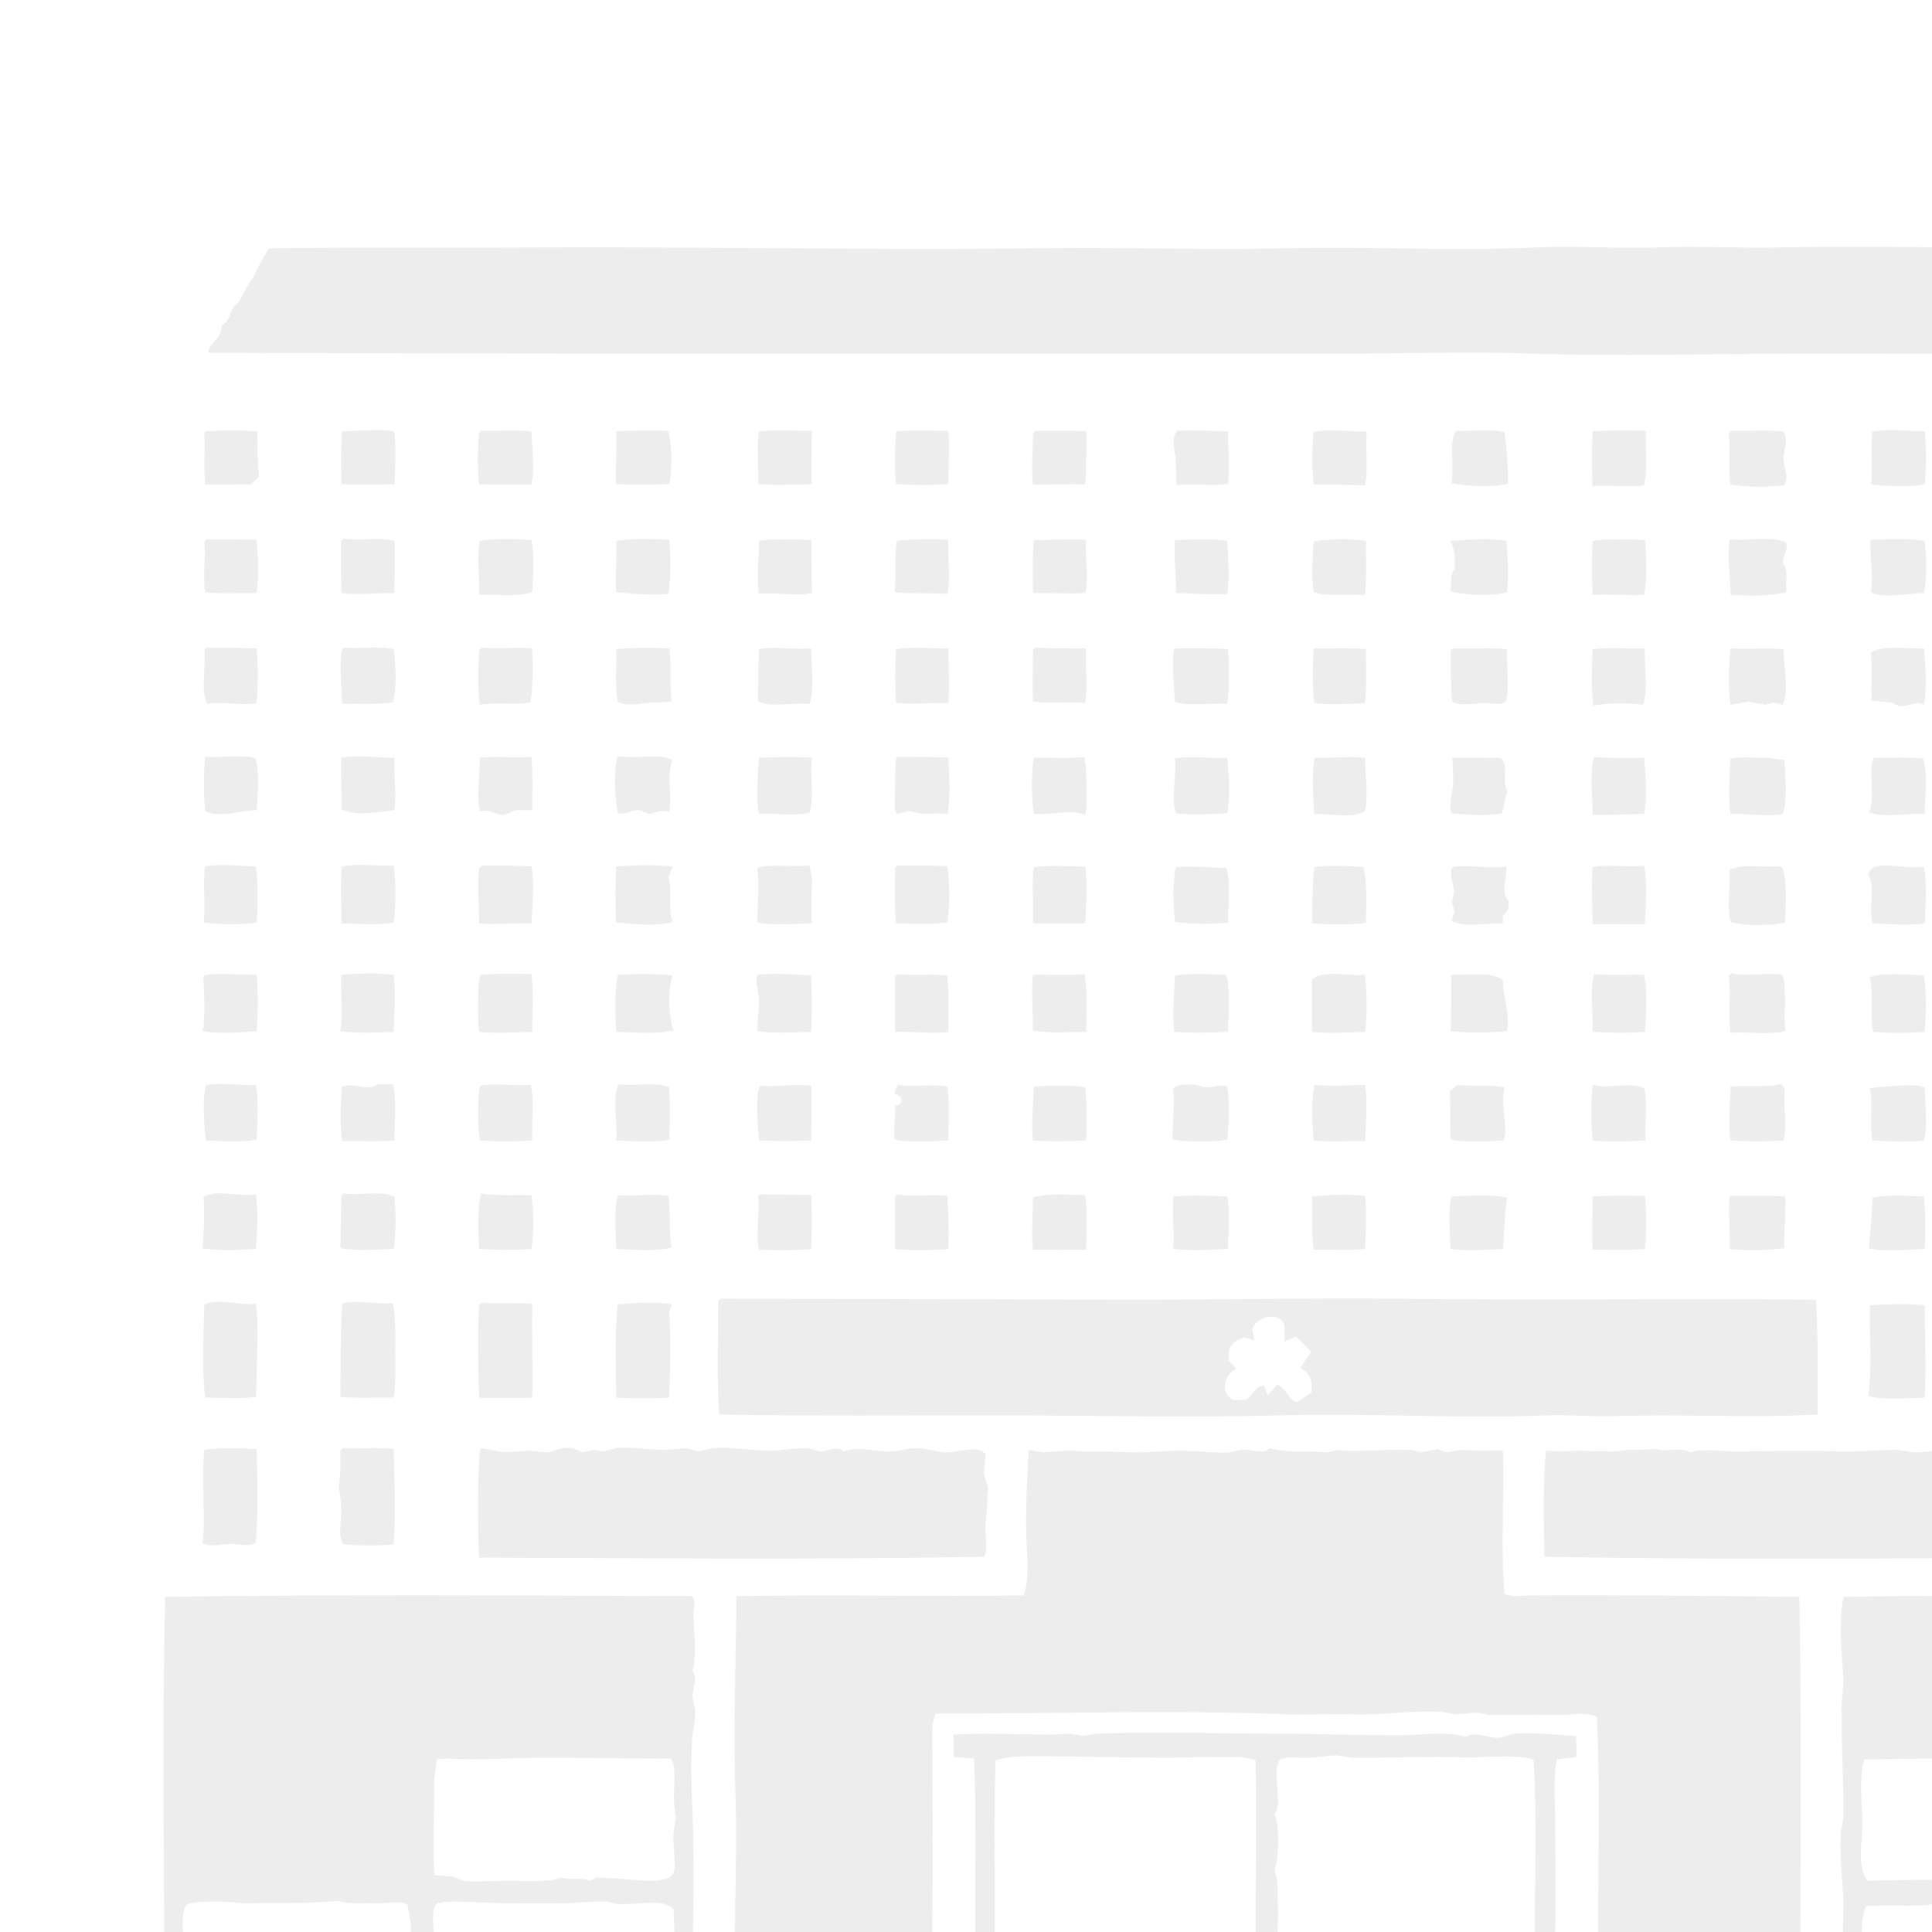 <?xml version="1.0" encoding="utf-8"?>
<!-- Generator: Adobe Illustrator 16.0.4, SVG Export Plug-In . SVG Version: 6.00 Build 0)  -->
<!DOCTYPE svg PUBLIC "-//W3C//DTD SVG 1.1//EN" "http://www.w3.org/Graphics/SVG/1.1/DTD/svg11.dtd">
<svg version="1.1" id="レイヤー_1" xmlns="http://www.w3.org/2000/svg" xmlns:xlink="http://www.w3.org/1999/xlink" x="0px"
	 y="0px" width="320px" height="320px" viewBox="0 0 320 320" enable-background="new 0 0 320 320" xml:space="preserve">
<g>
	<defs>
		<rect id="SVGID_1_" x="-102" y="-54" width="422" height="374"/>
	</defs>
	<clipPath id="SVGID_2_">
		<use xlink:href="#SVGID_1_"  overflow="visible"/>
	</clipPath>
	<g opacity="0.25" clip-path="url(#SVGID_2_)">
		<path fill-rule="evenodd" clip-rule="evenodd" fill="#B7B7B7" d="M387.151,58.28c-29.435,0.437-59.273,0.287-88.979,0.287
			c-14.991,0-29.579,0.513-44.421,0c-10.316-0.362-20.633,0-31.779,0h-33.143c-50.742,0-102.463,0.058-154.305-0.138
			c0-1.762,2.337-2.32,2.199-4.537c1.237-0.621,1.37-2.118,2.061-3.206l0.691-0.519l1.375-2.532l1.365-2.142
			c0.553-1.624,1.52-2.891,2.337-4.37c14.456-0.167,30.68-0.058,44.565-0.133c26.96-0.139,55.008,0.467,82.803,0.133
			c13.747-0.179,27.507,0.305,41.394,0c13.892-0.322,27.225,0.512,40.972-0.133c6.615-0.322,13.351,0.226,20.236,0
			c6.735-0.259,13.609,0.133,20.207,0c13.886-0.299,27.921,0.109,41.398,0c11.698-0.126,24.202,0.149,35.762,0.133
			c1.924-0.023,4.398-0.479,5.217-0.133l1.514,1.992c1.515,2.257,2.211,4.254,3.857,6.522c0.968,1.301,1.785,2.815,2.619,4.249
			C386.047,55.154,386.882,56.69,387.151,58.28 M349.743,44.583v-0.921C347.958,42.373,347.958,45.827,349.743,44.583"/>
		<path fill-rule="evenodd" clip-rule="evenodd" fill="#B7B7B7" d="M349.743,43.663v0.921
			C347.958,45.827,347.958,42.373,349.743,43.663"/>
		<path fill-rule="evenodd" clip-rule="evenodd" fill="#B7B7B7" d="M65.336,71.468c0.265,2.337,0.132,6.425,0,8.774
			c-2.337-0.053-6.609,0.189-8.814-0.104c0-2.666-0.138-5.884,0.15-8.671C59.556,71.376,62.999,70.967,65.336,71.468"/>
		<path fill-rule="evenodd" clip-rule="evenodd" fill="#B7B7B7" d="M110.712,71.353c0.554,2.505,0.691,5.931,0.139,8.786
			c-2.603,0.201-6.195,0.201-8.797,0c-0.138-2.666,0.138-5.51,0-8.671C104.253,71.255,108.375,71.331,110.712,71.353"/>
		<path fill-rule="evenodd" clip-rule="evenodd" fill="#B7B7B7" d="M134.5,71.353c-0.138,2.452,0,6.253-0.138,8.89
			c-2.746-0.053-6.46,0.241-8.785-0.104c0.127-2.713-0.288-5.884,0.127-8.671C128.18,71.088,131.897,71.44,134.5,71.353"/>
		<path fill-rule="evenodd" clip-rule="evenodd" fill="#B7B7B7" d="M157.068,71.353c0.265,2.545,0,6.017,0,8.786
			c-2.487,0.311-6.057,0.229-8.665,0c-0.282-2.137-0.155-6.114,0-8.671C151.012,71.18,154.73,71.394,157.068,71.353"/>
		<path fill-rule="evenodd" clip-rule="evenodd" fill="#B7B7B7" d="M203.411,71.468c0,2.504,0.271,5.901,0,8.671
			c-2.349,0.438-5.503-0.139-8.52,0.241l-0.15-3.327c0.15-1.912-0.955-4.019,0.15-5.7C197.354,71.221,201.062,71.4,203.411,71.468"
			/>
		<path fill-rule="evenodd" clip-rule="evenodd" fill="#B7B7B7" d="M272.582,71.353c0,2.522,0.288,6.54-0.271,9.027
			c-2.613,0.369-6.051-0.109-8.532,0.149c-0.132-2.303-0.132-6.695,0-9.062C266.411,71.239,270.112,71.285,272.582,71.353"/>
		<path fill-rule="evenodd" clip-rule="evenodd" fill="#B7B7B7" d="M318.794,71.468c0.287,2.625,0.287,6.161,0,8.774
			c-2.752,0.454-6.46,0.287-8.936,0c0.415-1.883-0.139-6.08,0.276-8.774C312.61,71.007,316.042,71.376,318.794,71.468"/>
		<path fill-rule="evenodd" clip-rule="evenodd" fill="#B7B7B7" d="M341.499,71.468c0.276,2.24,0.139,6.138,0,8.774
			c-2.625-0.104-6.747,0.287-8.664-0.104c0-2.373-0.426-5.977,0-8.671C335.305,71.146,338.747,71.273,341.499,71.468"/>
		<path fill-rule="evenodd" clip-rule="evenodd" fill="#B7B7B7" d="M387.561,71.589c-0.409,2.666,0.139,5.999-0.138,8.55
			c-2.481,0.339-6.73,0.051-9.073,0.104c-0.288-2.959-0.138-5.987,0-8.653C381.101,71.239,385.097,70.957,387.561,71.589"/>
		<path fill-rule="evenodd" clip-rule="evenodd" fill="#B7B7B7" d="M42.636,71.468c0,2.504,0,4.991,0.271,7.462l-1.37,1.312
			c-2.475-0.029-5.515,0.068-7.564,0c-0.276-2.706,0-5.562-0.132-8.532l0.132-0.242C36.573,71.239,40.166,71.239,42.636,71.468"/>
		<path fill-rule="evenodd" clip-rule="evenodd" fill="#B7B7B7" d="M88.019,71.468c0.133,2.798,0.552,6.586,0,8.774
			c-2.476,0.098-6.327-0.029-8.665,0c-0.271-2.499-0.271-5.977,0-8.532l0.283-0.357C82.376,71.434,85.416,71.169,88.019,71.468"/>
		<path fill-rule="evenodd" clip-rule="evenodd" fill="#B7B7B7" d="M179.9,71.468c0.265,1.929-0.15,4.537,0,6.518l-0.15,2.257
			c-2.337-0.104-5.491,0.058-8.664,0c-0.271-2.528,0-6.16,0-8.532l0.421-0.357C174.522,71.44,177.148,71.233,179.9,71.468"/>
		<path fill-rule="evenodd" clip-rule="evenodd" fill="#B7B7B7" d="M226.388,71.468c-0.287,2.24,0.265,6.506-0.287,8.912
			c-2.465-0.069-6.051-0.109-8.526-0.138c-0.271-2.585-0.271-6.051,0-8.653C220.05,70.917,224.045,71.607,226.388,71.468"/>
		<path fill-rule="evenodd" clip-rule="evenodd" fill="#B7B7B7" d="M241.229,71.353c2.614,0.139,5.785-0.346,7.967,0.236
			c0.288,2.378,0.697,5.976,0.554,8.55c-2.891,0.604-6.586,0.466-9.35-0.139C240.953,77.272,239.849,72.885,241.229,71.353"/>
		<path fill-rule="evenodd" clip-rule="evenodd" fill="#B7B7B7" d="M295.276,71.468c1.1,1.324,0.132,2.845,0.132,4.388
			c0,1.45,0.968,3.08,0.139,4.524c-2.464,0.288-6.321,0.363-8.923-0.138c-0.427-2.477,0-5.872-0.288-8.532l0.42-0.357
			C289.514,71.44,292.663,71.169,295.276,71.468"/>
		<path fill-rule="evenodd" clip-rule="evenodd" fill="#B7B7B7" d="M364.176,71.468c0.288,2.234,0.288,6.586,0,8.774
			c-2.331,0.058-5.763-0.006-8.652,0c-0.138-2.603-0.138-6.24-0.138-8.653C357.854,71.038,361.982,71.376,364.176,71.468"/>
		<path fill-rule="evenodd" clip-rule="evenodd" fill="#B7B7B7" d="M65.336,89.575c0.132,2.999,0,5.705,0,8.641
			c-2.891-0.022-6.194,0.393-8.814,0c0-2.597-0.138-6.194,0-8.641l0.415-0.392C59.556,89.695,62.849,88.877,65.336,89.575"/>
		<path fill-rule="evenodd" clip-rule="evenodd" fill="#B7B7B7" d="M387.423,89.431c0.138,2.51-0.408,6.026-0.133,8.651
			l-2.349,0.306c-1.917,0.34-4.807,0.403-6.454-0.553c-0.426-2.452-0.426-5.918-0.138-8.521
			C381.239,89.27,384.418,89.315,387.423,89.431"/>
		<path fill-rule="evenodd" clip-rule="evenodd" fill="#B7B7B7" d="M42.503,89.431c0.266,3.016,0.415,5.71,0,8.784
			c-2.337,0.04-6.459,0.133-8.531-0.133c-0.414-2.82,0.132-5.59-0.132-8.37l0.396-0.397C37.138,89.448,39.878,89.211,42.503,89.431"
			/>
		<path fill-rule="evenodd" clip-rule="evenodd" fill="#B7B7B7" d="M88.019,89.431c0.552,2.458,0.276,6.436,0.133,8.651
			c-2.47,0.859-6.328,0.306-8.798,0.433c0.133-2.7-0.414-6.339,0.133-8.94C81.823,89.183,85.267,89.27,88.019,89.431"/>
		<path fill-rule="evenodd" clip-rule="evenodd" fill="#B7B7B7" d="M110.851,89.431c0.265,3.011,0.265,6.171-0.139,8.957
			c-2.89,0.22-6.057-0.04-8.658-0.306c-0.149-2.699,0.138-5.865,0-8.508C104.524,89.183,107.966,89.229,110.851,89.431"/>
		<path fill-rule="evenodd" clip-rule="evenodd" fill="#B7B7B7" d="M134.362,89.431c0.138,2.809,0,5.652,0.138,8.784
			c-2.884,0.616-6.32-0.201-8.796,0.173c-0.415-2.458,0-6.045,0-8.813C127.776,89.183,131.616,89.373,134.362,89.431"/>
		<path fill-rule="evenodd" clip-rule="evenodd" fill="#B7B7B7" d="M157.068,89.431c-0.133,2.613,0.414,6.24-0.133,8.957
			c-2.62-0.253-5.797,0.034-8.688-0.306c0.155-2.55-0.127-5.641,0.288-8.508C150.873,89.315,154.73,89.229,157.068,89.431"/>
		<path fill-rule="evenodd" clip-rule="evenodd" fill="#B7B7B7" d="M179.9,89.431c-0.288,2.51,0.541,6.258-0.15,8.784
			c-2.188,0.179-6.045-0.022-8.664,0c0-2.878-0.132-6.28,0.149-8.784C174.126,89.465,177.562,89.211,179.9,89.431"/>
		<path fill-rule="evenodd" clip-rule="evenodd" fill="#B7B7B7" d="M203.274,89.575c0.125,2.538,0.408,6.355,0,8.813
			c-2.764,0.139-5.781-0.104-8.533-0.173c0.15-2.665-0.402-6.274-0.138-8.784C197.224,89.407,200.798,89.183,203.274,89.575"/>
		<path fill-rule="evenodd" clip-rule="evenodd" fill="#B7B7B7" d="M226.249,89.575c0,2.745,0.139,6.396-0.148,8.94
			c-2.338-0.127-6.46,0.356-8.526-0.433c-0.403-2.653-0.139-6.01,0-8.37C219.905,89.211,223.636,89.183,226.249,89.575"/>
		<path fill-rule="evenodd" clip-rule="evenodd" fill="#B7B7B7" d="M249.484,89.575c0.266,2.026,0.409,6.338,0.139,8.508
			c-2.481,0.697-6.747,0.536-9.35-0.126c0.127-1.676-0.138-2.815,0.68-3.713v-2.671l-0.68-1.998
			C243.164,89.431,246.463,89.044,249.484,89.575"/>
		<path fill-rule="evenodd" clip-rule="evenodd" fill="#B7B7B7" d="M272.449,89.431c0.277,2.526,0.421,6.425-0.138,9.084
			c-2.332,0.144-6.051-0.121-8.532,0c-0.132-2.77-0.132-6.379,0-8.94C266.543,89.183,269.847,89.373,272.449,89.431"/>
		<path fill-rule="evenodd" clip-rule="evenodd" fill="#B7B7B7" d="M295.835,89.833c0.396,1.255-0.559,2.211-0.559,3.339
			l0.559,1.215c0.133,1.111,0,2.412,0,3.695c-2.752,0.662-6.057,0.662-9.211,0.433c0-2.844-0.554-5.855-0.156-9.084l0.288-0.116
			C289.357,89.684,293.491,88.699,295.835,89.833"/>
		<path fill-rule="evenodd" clip-rule="evenodd" fill="#B7B7B7" d="M318.794,89.575c0.287,2.602,0.426,6.246-0.133,8.641
			c-2.752,0.104-6.868,0.944-8.803-0.133c0.541-2.515-0.275-6.695,0-8.651C312.898,89.27,316.18,89.183,318.794,89.575"/>
		<path fill-rule="evenodd" clip-rule="evenodd" fill="#B7B7B7" d="M341.638,89.315c0,2.861,0,6.108-0.139,8.9
			c-2.625,0.68-5.642,0.059-8.532,0.438c-0.679-2.954,0.139-5.994-0.132-8.941l0.409-0.397
			C335.857,89.356,338.874,89.35,341.638,89.315"/>
		<path fill-rule="evenodd" clip-rule="evenodd" fill="#B7B7B7" d="M364.176,89.431c0.288,2.97,0.288,6.102,0,8.957
			c-2.751,0.708-5.901-0.806-8.515,0.266c-0.408-2.62-0.275-6.46,0-9.079C358.274,88.987,361.982,89.431,364.176,89.431"/>
		<path fill-rule="evenodd" clip-rule="evenodd" fill="#B7B7B7" d="M42.503,107.404c0.266,2.712,0.266,6.345,0,9.05
			c-2.337,0.483-5.365-0.334-8.111,0.139c-1.238-1.906-0.288-5.653-0.552-8.895l0.264-0.403
			C37,107.243,40.166,107.346,42.503,107.404"/>
		<path fill-rule="evenodd" clip-rule="evenodd" fill="#B7B7B7" d="M65.187,107.531c0.414,2.637,0.552,6.298-0.133,8.819
			c-2.758,0.363-6.062,0.127-8.399,0.242c0-2.499-0.679-7.248,0.155-9.298C59.693,107.513,62.578,106.955,65.187,107.531"/>
		<path fill-rule="evenodd" clip-rule="evenodd" fill="#B7B7B7" d="M88.151,107.404c0.144,2.851,0.144,6.132-0.266,8.946
			c-2.47,0.438-5.359-0.092-8.399,0.363c-0.403-2.62-0.265-5.953-0.133-9.016l0.421-0.403
			C82.658,107.485,85.682,107.191,88.151,107.404"/>
		<path fill-rule="evenodd" clip-rule="evenodd" fill="#B7B7B7" d="M110.851,107.404c0.415,2.851,0,6.126,0.415,8.803l-2.487,0.144
			c-2.199-0.092-4.675,0.893-6.46-0.144c-0.546-2.677-0.127-6.073-0.265-8.676C104.524,107.259,108.099,107.265,110.851,107.404"/>
		<path fill-rule="evenodd" clip-rule="evenodd" fill="#B7B7B7" d="M134.362,107.404c0,2.993,0.553,6.822-0.265,9.188
			c-2.752-0.306-6.195,0.65-8.521-0.386c0-2.257,0-5.982,0.127-8.676C127.776,107.03,131.346,107.624,134.362,107.404"/>
		<path fill-rule="evenodd" clip-rule="evenodd" fill="#B7B7B7" d="M157.068,107.404c0,2.729,0.265,5.999,0,9.05
			c-2.487-0.074-5.642,0.214-8.665,0c-0.155-2.648-0.155-6.229,0-8.923C151.139,107.076,154.868,107.45,157.068,107.404"/>
		<path fill-rule="evenodd" clip-rule="evenodd" fill="#B7B7B7" d="M179.9,107.404c-0.15,2.567,0.265,6.494-0.15,9.05
			c-2.89-0.287-5.624,0.149-8.664-0.247c-0.132-2.804,0-5.446,0-8.509l0.421-0.403C174.259,107.404,177.562,107.404,179.9,107.404"
			/>
		<path fill-rule="evenodd" clip-rule="evenodd" fill="#B7B7B7" d="M203.411,107.531c0.139,2.959,0.271,6.586-0.137,9.062
			c-2.608-0.242-6.599,0.466-8.671-0.386c-0.132-2.487-0.547-6.649-0.132-8.803C196.94,107.38,200.511,107.3,203.411,107.531"/>
		<path fill-rule="evenodd" clip-rule="evenodd" fill="#B7B7B7" d="M226.249,107.531c0,2.585,0.139,5.964-0.148,8.923
			c-2.752,0.139-5.781,0.334-8.383,0c-0.414-2.77-0.282-6.114-0.144-9.05C220.05,107.479,223.763,107.243,226.249,107.531"/>
		<path fill-rule="evenodd" clip-rule="evenodd" fill="#B7B7B7" d="M272.449,107.404c-0.138,2.993,0.554,6.568-0.276,9.31
			c-2.884-0.312-5.503-0.328-8.25,0.149c-0.408-2.78-0.275-6.264-0.144-9.332C266.543,107.122,269.56,107.542,272.449,107.404"/>
		<path fill-rule="evenodd" clip-rule="evenodd" fill="#B7B7B7" d="M318.661,107.404c0.271,2.896,0.559,6.466,0,9.31
			c-1.375-0.743-2.619,0.391-3.99,0.282l-1.508-0.646l-3.155-0.299c-0.149-2.223,0.127-5.873-0.149-7.969
			C311.654,106.829,315.909,107.485,318.661,107.404"/>
		<path fill-rule="evenodd" clip-rule="evenodd" fill="#B7B7B7" d="M341.212,107.531c0.834,2.573,0.287,6.407,0.287,9.062
			c-2.891,0.345-5.233-0.317-8.532,0.121c-0.414-2.775-0.414-6.489,0.139-9.31C335.569,107.479,338.874,107.092,341.212,107.531"/>
		<path fill-rule="evenodd" clip-rule="evenodd" fill="#B7B7B7" d="M364.176,107.531c0.138,2.729,0.288,6.735,0,9.062
			c-3.149,0.195-5.492-0.259-8.515,0c-0.563-2.459-0.138-5.993-0.275-8.895l0.408-0.403
			C358.684,107.624,361.573,107.116,364.176,107.531"/>
		<path fill-rule="evenodd" clip-rule="evenodd" fill="#B7B7B7" d="M387.29,107.531c-0.275,2.724,0.968,6.885-0.408,9.062
			c-2.752-0.426-5.781,0.288-8.395,0c-0.426-2.459-0.426-6.552,0-9.062C381.372,107.416,384.55,107.047,387.29,107.531"/>
		<path fill-rule="evenodd" clip-rule="evenodd" fill="#B7B7B7" d="M249.623,107.531c-0.139,2.556,0.409,5.763-0.139,8.521
			c-0.828,0.886-2.204,0.402-3.442,0.402c-1.928,0-4.122,0.593-5.503-0.247c-0.266-2.643-0.266-5.487-0.266-8.388l0.266-0.415
			C243.572,107.501,246.859,107.243,249.623,107.531"/>
		<path fill-rule="evenodd" clip-rule="evenodd" fill="#B7B7B7" d="M295.408,107.531c0,3.04,0.968,6.995-0.132,9.183l-1.652-0.363
			l-1.227,0.363l-2.884-0.507l-2.89,0.507c-0.427-2.937-0.288-6.27,0-9.183l0.264-0.127
			C289.928,107.559,292.53,107.294,295.408,107.531"/>
		<path fill-rule="evenodd" clip-rule="evenodd" fill="#B7B7B7" d="M42.365,125.636c0.553,2.527,0.403,5.711,0.138,8.549
			c-2.625,0-6.193,1.428-8.531,0.133c-0.265-2.654-0.265-6.707,0-8.94C36.447,125.573,40.431,124.865,42.365,125.636"/>
		<path fill-rule="evenodd" clip-rule="evenodd" fill="#B7B7B7" d="M65.336,125.516c-0.149,2.981,0.402,5.975,0,8.669
			c-3.173,0.352-6.062,1.014-8.814-0.138c0.15-2.372-0.138-6.126,0-8.531C59.142,125.008,62.296,125.487,65.336,125.516"/>
		<path fill-rule="evenodd" clip-rule="evenodd" fill="#B7B7B7" d="M88.019,125.377c0.276,2.729,0.133,6.039,0.133,8.808h-2.735
			l-1.94,0.783c-1.231,0.087-2.607-1.151-3.989-0.535c-0.547-2.246,0-6.453,0-8.917C81.691,125.216,85.267,125.562,88.019,125.377"
			/>
		<path fill-rule="evenodd" clip-rule="evenodd" fill="#B7B7B7" d="M111.403,125.901c-1.105,2.424,0,6.045-0.553,8.532l-1.503-0.115
			l-1.802,0.512l-1.635-0.645c-1.256-0.138-2.487,1.014-3.593,0.392c-0.546-2.678-0.679-7.139,0-9.332
			C105.358,125.774,109.348,124.686,111.403,125.901"/>
		<path fill-rule="evenodd" clip-rule="evenodd" fill="#B7B7B7" d="M341.35,125.636c0.546,2.499,0.288,6.367,0.138,9.067
			c-2.889,0.553-5.492-0.006-8.521,0.126c-0.414-2.492-0.276-6.528,0-9.193C335.437,125.342,338.599,125.228,341.35,125.636"/>
		<path fill-rule="evenodd" clip-rule="evenodd" fill="#B7B7B7" d="M364.056,125.377c0.541,2.613,0.258,6.644,0.12,9.452
			c-2.603,0.139-5.901,0.26-8.652-0.126c0.138-2.567-0.559-6.856,0.271-9.326C358.274,125.026,361.165,125.774,364.056,125.377"/>
		<path fill-rule="evenodd" clip-rule="evenodd" fill="#B7B7B7" d="M387.015,125.377c0.408,2.603,0.816,7.276-0.133,9.591
			c-3.04-0.058-6.051-0.012-8.532-0.535c0-2.557-0.546-6.298,0.271-8.797C381.101,125.112,384.55,125.636,387.015,125.377"/>
		<path fill-rule="evenodd" clip-rule="evenodd" fill="#B7B7B7" d="M134.5,125.516c-0.402,2.717,0.415,6.447-0.402,9.061
			c-2.614,0.726-5.918,0-8.394,0.253c-0.554-2.733-0.127-6.982,0-9.313C128.041,125.412,131.616,125.296,134.5,125.516"/>
		<path fill-rule="evenodd" clip-rule="evenodd" fill="#B7B7B7" d="M157.068,125.516c0.138,2.959,0.414,6.465-0.133,9.313
			c-1.525-0.253-3.172,0.093-4.542-0.126l-1.936-0.386l-1.783,0.512c-0.823-0.615-0.427-2.176-0.427-3.592
			c0-1.837,0-3.823,0.155-5.464l0.133-0.396C151.427,125.395,154.73,125.342,157.068,125.516"/>
		<path fill-rule="evenodd" clip-rule="evenodd" fill="#B7B7B7" d="M179.612,125.377l0.288,2.268c0,2.406,0.265,5.418-0.15,7.323
			c-2.89-1.036-4.807,0.058-8.515-0.139c-0.42-2.561-0.42-6.741,0-9.313C173.981,125.44,177.011,125.7,179.612,125.377"/>
		<path fill-rule="evenodd" clip-rule="evenodd" fill="#B7B7B7" d="M203.274,125.516c0.275,2.682,0.546,6.58,0,9.188
			c-2.608,0.138-6.334,0.334-8.533,0c-0.822-2.384,0.15-6.299-0.138-9.067C197.224,125.112,200.245,125.7,203.274,125.516"/>
		<path fill-rule="evenodd" clip-rule="evenodd" fill="#B7B7B7" d="M226.101,125.516c0,2.394,0.552,6.298,0,8.802
			c-1.923,1.324-6.195,0.42-8.383,0.512c-0.282-2.516-0.414-6.77,0-9.313C220.607,125.562,223.763,125.245,226.101,125.516"/>
		<path fill-rule="evenodd" clip-rule="evenodd" fill="#B7B7B7" d="M248.8,134.704c-2.476,0.524-6.194,0.207-8.399,0
			c-0.552-1.676,0.421-3.915,0.282-5.987l-0.144-3.2c2.198-0.053,5.924,0.046,7.979,0c1.515,1.15,0.149,3.741,1.105,5.475
			L248.8,134.704z"/>
		<path fill-rule="evenodd" clip-rule="evenodd" fill="#B7B7B7" d="M272.312,125.516c0.271,2.866,0.559,6.58,0,9.313
			c-2.465,0.012-5.9,0.208-8.532,0.133c0-3.218-0.541-7.23,0.288-9.585C266.808,125.636,270.112,125.562,272.312,125.516"/>
		<path fill-rule="evenodd" clip-rule="evenodd" fill="#B7B7B7" d="M295.547,125.901c0.149,2.861,0.558,6.552-0.271,8.929
			c-2.879,0.483-6.327-0.149-8.652,0c-0.427-2.826-0.139-6.113,0-9.193c1.783-0.362,4.248-0.063,6.32-0.12L295.547,125.901z"/>
		<path fill-rule="evenodd" clip-rule="evenodd" fill="#B7B7B7" d="M318.518,125.636c0.84,2.313,0.276,6.488,0.276,9.193
			c-2.752-0.207-6.46,0.656-9.211-0.253c1.104-2.48-0.271-7.368,0.816-9.061C312.898,125.562,315.776,125.354,318.518,125.636"/>
		<path fill-rule="evenodd" clip-rule="evenodd" fill="#B7B7B7" d="M42.365,143.511c0.403,2.684,0.403,6.437,0.138,9.292
			c-2.625,0.392-6.056,0.346-8.796,0c0.396-2.579-0.149-6.655,0.265-9.292C36.177,143.016,39.878,143.449,42.365,143.511"/>
		<path fill-rule="evenodd" clip-rule="evenodd" fill="#B7B7B7" d="M65.187,143.338c0.414,2.707,0.414,6.817,0,9.465
			c-2.752,0.501-6.045,0.196-8.665,0.139c0.133-2.994-0.271-6.039,0.133-9.431C59.273,142.988,62.031,143.477,65.187,143.338"/>
		<path fill-rule="evenodd" clip-rule="evenodd" fill="#B7B7B7" d="M111.403,143.511l-0.691,1.86
			c0.691,2.193-0.127,5.141,0.691,7.311c-2.338,0.795-6.748,0.387-9.35,0.121c-0.138-3.04-0.138-6.246,0-9.292
			C105.209,143.276,108.514,143.207,111.403,143.511"/>
		<path fill-rule="evenodd" clip-rule="evenodd" fill="#B7B7B7" d="M134.086,143.338l0.414,2.142c0,2.396-0.265,5.354,0,7.462
			c-3.305,0.058-6.044,0.392-9.078-0.139c0-2.993,0.421-5.9,0-9.038C127.765,143.016,131.616,143.662,134.086,143.338"/>
		<path fill-rule="evenodd" clip-rule="evenodd" fill="#B7B7B7" d="M88.019,143.511c0.552,2.689,0.133,6.633,0,9.431
			c-3.305-0.047-6.195,0.253-8.665,0c0-2.764-0.271-6.281,0-9.177l0.421-0.427C82.658,143.338,85.682,143.356,88.019,143.511"/>
		<path fill-rule="evenodd" clip-rule="evenodd" fill="#B7B7B7" d="M156.918,143.511c0.415,2.856,0.415,6.419,0,9.292
			c-2.89,0.346-5.63,0.236-8.515,0.139c-0.282-2.764-0.155-6.621-0.155-9.177l0.427-0.427
			C151.559,143.409,154.442,143.258,156.918,143.511"/>
		<path fill-rule="evenodd" clip-rule="evenodd" fill="#B7B7B7" d="M179.75,143.511c0.415,2.879,0.15,6.437,0,9.431
			c-2.188,0.098-6.045,0.012-8.664,0c0.149-3.052-0.271-6.701,0.149-9.315C173.981,143.248,177.148,143.545,179.75,143.511"/>
		<path fill-rule="evenodd" clip-rule="evenodd" fill="#B7B7B7" d="M203.136,143.765c0.685,2.28,0.275,5.97,0.275,9.038
			c-2.476,0.283-6.32,0.317-8.808-0.121c-0.265-2.814-0.415-6.314,0.138-9.056C197.354,143.425,200.521,143.684,203.136,143.765"/>
		<path fill-rule="evenodd" clip-rule="evenodd" fill="#B7B7B7" d="M225.829,143.626c0.68,2.551,0.42,6.321,0.42,9.177
			c-2.071,0.455-6.199,0.334-8.945,0.139c0.132-2.901,0-6.522,0.414-9.315C219.905,143.258,223.21,143.425,225.829,143.626"/>
		<path fill-rule="evenodd" clip-rule="evenodd" fill="#B7B7B7" d="M249.484,143.511c0.266,1.652-1.104,4.422,0.409,5.717
			c0,1.262-0.144,1.808-0.961,2.378v1.336c-2.625-0.047-6.465,0.68-8.532-0.409l0.553-1.589l-0.553-1.571l0.421-1.358
			c0.132-1.509-0.973-3.052-0.282-4.388C243.164,143.137,246.733,143.96,249.484,143.511"/>
		<path fill-rule="evenodd" clip-rule="evenodd" fill="#B7B7B7" d="M272.312,143.338c0.559,2.707,0.271,6.84,0.138,9.73
			c-2.89-0.029-6.326,0.068-8.67,0c0-2.799-0.265-6.316,0-9.442C266.67,143.016,269.847,143.817,272.312,143.338"/>
		<path fill-rule="evenodd" clip-rule="evenodd" fill="#B7B7B7" d="M318.661,143.511c0.559,2.631,0.271,6.593,0.133,9.431
			c-2.614,0.414-6.184,0.074-8.659,0c-0.685-2.718,0.553-6.039-0.685-8.106C310.135,142.049,315.501,144.197,318.661,143.511"/>
		<path fill-rule="evenodd" clip-rule="evenodd" fill="#B7B7B7" d="M341.499,143.511c0.139,3.149,0.276,6.552,0.139,9.431
			c-2.626,0.207-6.747,0.247-8.803,0c-0.282-3.132-0.282-6.46,0.132-9.315C335.305,143.183,338.747,143.338,341.499,143.511"/>
		<path fill-rule="evenodd" clip-rule="evenodd" fill="#B7B7B7" d="M364.056,143.511c0.541,2.58,0.258,6.633,0.12,9.431
			c-2.331,0.247-6.188,0.207-8.652,0c-0.271-3.108-0.138-6.437,0-9.177l0.271-0.427
			C358.822,143.471,361.573,143.338,364.056,143.511"/>
		<path fill-rule="evenodd" clip-rule="evenodd" fill="#B7B7B7" d="M387.151,143.511c0.548,2.879,0,6.218,0.139,9.431
			c-2.74,0.396-6.189,0.058-8.94,0.127c-0.138-2.799-0.288-6.466,0.138-9.442C381.101,143.183,384.4,143.511,387.151,143.511"/>
		<path fill-rule="evenodd" clip-rule="evenodd" fill="#B7B7B7" d="M65.187,161.457c0.414,2.792,0.133,6.246,0,9.458
			c-2.752,0.104-6.195,0.282-8.803-0.132c0.426-2.907,0-6.609,0.138-9.326C59.405,161.208,62.435,161.106,65.187,161.457"/>
		<path fill-rule="evenodd" clip-rule="evenodd" fill="#B7B7B7" d="M88.019,161.33c0.414,2.907,0.133,6.821,0.133,9.585
			c-2.608,0.07-5.907,0.282-8.798,0c-0.271-2.659-0.271-6.753,0.133-9.458C82.244,161.208,85.682,161.307,88.019,161.33"/>
		<path fill-rule="evenodd" clip-rule="evenodd" fill="#B7B7B7" d="M295.276,161.457c0.691,2.804,0.132,6.038,0.42,9.326
			c-2.48,0.656-5.918,0.08-9.072,0.271c-0.427-3.287,0.132-6.195-0.288-9.459l0.42-0.386
			C289.226,161.831,292.53,160.99,295.276,161.457"/>
		<path fill-rule="evenodd" clip-rule="evenodd" fill="#B7B7B7" d="M42.503,161.457c0.266,2.804,0.266,6.534,0,9.326
			c-3.027,0.259-6.326,0.46-8.945,0c0.546-2.632,0.149-6.741,0.149-9.188C35.756,161.036,40.166,161.48,42.503,161.457"/>
		<path fill-rule="evenodd" clip-rule="evenodd" fill="#B7B7B7" d="M111.403,161.594c-0.818,2.579-0.691,6.488,0.132,9.073
			c-2.89,0.662-6.592,0.306-9.481,0.247c-0.138-2.854-0.281-6.781,0.265-9.458C105.209,161.278,108.928,161.22,111.403,161.594"/>
		<path fill-rule="evenodd" clip-rule="evenodd" fill="#B7B7B7" d="M134.362,161.594c0.138,2.81,0.138,6.517,0,9.32
			c-2.879,0.07-6.586,0.3-8.94-0.132c0-1.394,0.282-3.258,0.282-5.049c0-1.652-0.68-3.155-0.282-4.277
			C128.18,161.106,132.024,161.428,134.362,161.594"/>
		<path fill-rule="evenodd" clip-rule="evenodd" fill="#B7B7B7" d="M156.918,161.594c0.288,2.539,0.15,6.932,0.15,9.32
			c-2.753,0.357-6.195-0.114-8.82,0v-9.17l0.427-0.409C151.139,161.658,154.442,161.26,156.918,161.594"/>
		<path fill-rule="evenodd" clip-rule="evenodd" fill="#B7B7B7" d="M179.612,161.33c0.553,2.597,0.288,6.391,0.288,9.585
			c-2.626,0-6.062,0.3-8.814-0.247c0-2.965-0.271-6.298,0-9.211C173.981,161.387,177.011,161.635,179.612,161.33"/>
		<path fill-rule="evenodd" clip-rule="evenodd" fill="#B7B7B7" d="M203.136,161.457c0.685,2.487,0.275,6.902,0.275,9.458
			c-2.476,0.104-6.057,0.22-8.939,0c-0.283-2.556,0-6.781,0.132-9.32C197.091,161.106,200.384,161.393,203.136,161.457"/>
		<path fill-rule="evenodd" clip-rule="evenodd" fill="#B7B7B7" d="M226.101,161.457c0.287,3.068,0.408,6.654,0,9.458
			c-2.338,0.059-5.907,0.322-8.797,0v-8.658C219.221,160.546,223.349,161.721,226.101,161.457"/>
		<path fill-rule="evenodd" clip-rule="evenodd" fill="#B7B7B7" d="M248.933,162.383c0,3.068,1.231,5.065,0.69,8.399
			c-2.89,0.271-6.333,0.352-9.35,0c0.127-2.792,0-6.966,0.127-9.326C243.29,161.52,247.142,160.852,248.933,162.383"/>
		<path fill-rule="evenodd" clip-rule="evenodd" fill="#B7B7B7" d="M272.312,161.457c0.559,2.804,0.415,6.35,0.138,9.458
			c-2.603,0.208-6.188,0.139-8.67,0c0.144-2.578-0.541-7.219,0.288-9.579C266.67,161.635,269.56,161.387,272.312,161.457"/>
		<path fill-rule="evenodd" clip-rule="evenodd" fill="#B7B7B7" d="M318.661,161.594c0.42,2.597,0.42,6.281,0.133,9.32
			c-2.464,0.22-5.896,0.22-8.521,0c-0.554-2.446,0-6.367-0.554-9.05C311.366,161.036,316.33,161.428,318.661,161.594"/>
		<path fill-rule="evenodd" clip-rule="evenodd" fill="#B7B7B7" d="M341.499,161.457c0.276,2.861,0,6.264,0.139,9.326
			c-2.764,0.57-6.201,0.19-8.803,0.271c0.132-2.786-0.282-6.92,0.132-9.597C335.569,161.796,338.327,161.036,341.499,161.457"/>
		<path fill-rule="evenodd" clip-rule="evenodd" fill="#B7B7B7" d="M364.176,162.119c0.288,2.694,0.138,5.912,0.138,8.796
			c-2.181,0.208-6.326,0.127-8.79,0.139c-0.271-2.959,0-6.828,0-9.459C357.854,161.606,362.253,160.685,364.176,162.119"/>
		<path fill-rule="evenodd" clip-rule="evenodd" fill="#B7B7B7" d="M386.882,161.594c0.679,2.378,0.679,6.615,0.27,9.32
			c-2.751,0.3-5.912,0.059-8.802,0.139c-0.138-2.826-0.409-6.828,0.138-9.459C380.952,161.106,384.4,161.335,386.882,161.594"/>
		<path fill-rule="evenodd" clip-rule="evenodd" fill="#B7B7B7" d="M42.365,179.711c0.553,2.378,0.271,6.062,0.138,9.05
			c-2.475,0.513-5.912,0.243-8.399,0.122c-0.396-2.689-0.546-7.168,0-9.172C36.591,179.262,39.476,179.803,42.365,179.711"/>
		<path fill-rule="evenodd" clip-rule="evenodd" fill="#B7B7B7" d="M65.054,179.58c0.685,2.44,0.282,6.43,0.282,9.304
			c-2.891,0.264-6.062,0.062-8.664,0.149c-0.421-2.839-0.288-6.771,0-9.044c1.917-0.836,4.387,0.914,5.906-0.409H65.054z"/>
		<path fill-rule="evenodd" clip-rule="evenodd" fill="#B7B7B7" d="M87.886,179.711c0.685,2.77,0.133,6.431,0.266,9.172
			c-2.608,0.212-6.178,0.235-8.665,0c-0.403-2.648-0.403-6.431,0-9.039C81.974,179.361,85.267,179.878,87.886,179.711"/>
		<path fill-rule="evenodd" clip-rule="evenodd" fill="#B7B7B7" d="M110.851,180.109c0.133,2.643,0.133,5.86,0,8.652
			c-2.337,0.513-6.195,0.271-8.797,0.122c0.265-3.006-0.696-6.973,0.397-9.304C105.076,179.989,108.646,179.095,110.851,180.109"/>
		<path fill-rule="evenodd" clip-rule="evenodd" fill="#B7B7B7" d="M134.362,179.844c0.138,2.7,0,6.477,0,9.039
			c-2.879,0.155-5.906,0.132-8.658,0c-0.127-2.499-0.68-7.081,0.139-9.039C128.726,180.091,131.616,179.423,134.362,179.844"/>
		<path fill-rule="evenodd" clip-rule="evenodd" fill="#B7B7B7" d="M226.101,179.711c0.408,2.58,0.148,6.523,0,9.321
			c-2.752-0.099-5.907,0.167-8.526-0.149c-0.271-2.724-0.403-6.662,0.144-9.172h0.139
			C221.011,179.954,223.21,179.701,226.101,179.711"/>
		<path fill-rule="evenodd" clip-rule="evenodd" fill="#B7B7B7" d="M295.408,188.883c-2.603,0.212-6.183,0.212-8.784,0
			c-0.427-2.39,0-6.506,0-8.895c2.055-0.288,5.773,0.178,8.243-0.409c0.968,0.42,0.68,1.116,0.68,2.533
			C295.547,184.34,295.968,186.897,295.408,188.883"/>
		<path fill-rule="evenodd" clip-rule="evenodd" fill="#B7B7B7" d="M341.499,179.989c0.276,2.705,0,5.98,0.139,8.895
			c-2.891,0.316-6.201,0.345-8.803,0c-0.282-2.793-0.145-6.592,0-9.039l0.535-0.265c0.967,0.743,2.758,0.155,4.271,0.132
			C339.156,179.701,340.532,180.15,341.499,179.989"/>
		<path fill-rule="evenodd" clip-rule="evenodd" fill="#B7B7B7" d="M387.29,188.883c-2.74,0.189-6.459,0.345-8.94-0.122
			c-0.138-2.722-0.546-6.413,0.271-8.917c1.515-0.087,3.438,0.195,5.371,0.145c1.497-0.093,2.752-0.904,3.432,0.529
			C387.29,183.465,387.561,185.901,387.29,188.883"/>
		<path fill-rule="evenodd" clip-rule="evenodd" fill="#B7B7B7" d="M156.918,179.989c0.415,2.78,0.15,6.274,0.15,8.895
			c-2.626,0.155-6.472,0.391-8.82-0.122c-0.396-1.957,0.155-3.442,0-5.59c1.658-0.207,1.255-1.813-0.127-2.003l0.554-1.457
			C151.696,180.063,154.442,179.51,156.918,179.989"/>
		<path fill-rule="evenodd" clip-rule="evenodd" fill="#B7B7B7" d="M179.75,180.109c0.277,2.32,0.277,5.981,0.15,8.774
			c-2.89,0.189-5.919,0.218-8.814,0c-0.271-2.77,0-6.155,0.149-8.895C173.567,179.828,177.011,179.608,179.75,180.109"/>
		<path fill-rule="evenodd" clip-rule="evenodd" fill="#B7B7B7" d="M203.274,179.989c0.408,2.359,0.275,6.085,0,8.772
			c-2.608,0.467-6.887,0.34-9.086,0c0-2.987,0.415-5.544,0.15-8.382c0.402-0.742,2.188-0.84,3.84-0.668l1.382,0.397
			C200.936,180.167,202.168,179.488,203.274,179.989"/>
		<path fill-rule="evenodd" clip-rule="evenodd" fill="#B7B7B7" d="M249.214,180.109c-0.834,3.062,0.68,6.46-0.148,8.774
			c-2.603,0.189-6.328,0.345-8.792-0.122c-0.138-2.854,0-5.394-0.138-8.002l1.238-1.048
			C244.132,179.954,246.859,179.643,249.214,180.109"/>
		<path fill-rule="evenodd" clip-rule="evenodd" fill="#B7B7B7" d="M272.312,180.23c0.691,2.585,0,5.987,0.271,8.653
			c-2.603,0.195-6.592,0.27-8.803,0c-0.265-2.666-0.265-6.478,0-9.039l0.288-0.133C266.67,180.408,269.698,179.113,272.312,180.23"
			/>
		<path fill-rule="evenodd" clip-rule="evenodd" fill="#B7B7B7" d="M318.794,180.109c0,2.39,0.563,6.253-0.133,8.774
			c-2.193,0.316-5.918,0.189-8.526,0c-0.552-2.741,0.139-6.022-0.415-8.653l2.2-0.241
			C313.987,179.971,316.876,179.367,318.794,180.109"/>
		<path fill-rule="evenodd" clip-rule="evenodd" fill="#B7B7B7" d="M364.176,179.844c0.138,2.792,0.421,6.649,0,9.039
			c-2.603,0.189-5.63,0.264-8.515,0c-0.275-2.367-0.563-6.742,0.133-8.895C358.954,179.643,361.712,179.896,364.176,179.844"/>
		<path fill-rule="evenodd" clip-rule="evenodd" fill="#B7B7B7" d="M42.365,197.806c0.403,2.861,0.271,6.188,0,9.067
			c-2.619,0.144-6.471,0.368-8.808-0.144c0.149-2.511,0.414-5.626,0.149-8.532C36.044,196.965,39.476,198.29,42.365,197.806"/>
		<path fill-rule="evenodd" clip-rule="evenodd" fill="#B7B7B7" d="M65.336,198.198c0.265,2.734,0.265,6.477-0.149,8.67
			c-2.891,0.086-5.913,0.386-8.803-0.138c0-2.678,0.138-5.931,0.138-8.665l0.415-0.379
			C59.693,198.065,62.999,197.144,65.336,198.198"/>
		<path fill-rule="evenodd" clip-rule="evenodd" fill="#B7B7B7" d="M88.019,197.938c0.414,2.441,0.414,6.506,0,8.936
			c-2.891,0.19-5.907,0.16-8.665,0c-0.132-2.879-0.271-6.361,0.283-9.188C81.823,198.077,85.416,197.91,88.019,197.938"/>
		<path fill-rule="evenodd" clip-rule="evenodd" fill="#B7B7B7" d="M226.101,198.065c0.287,2.447,0.148,6.31,0,8.809
			c-2.608,0.281-5.781,0.04-8.526,0.114c-0.403-2.613-0.139-6.343-0.271-8.79C220.607,197.852,223.21,197.754,226.101,198.065"/>
		<path fill-rule="evenodd" clip-rule="evenodd" fill="#B7B7B7" d="M341.499,198.353c0.139,2.66,0.139,5.653,0.139,8.521
			c-3.029,0.402-5.913,0.08-8.803,0.114c-0.282-2.769-0.282-6.171,0-9.05l0.535-0.132
			C336.128,198.342,338.874,197.536,341.499,198.353"/>
		<path fill-rule="evenodd" clip-rule="evenodd" fill="#B7B7B7" d="M110.712,198.065c0.421,2.931,0,5.896,0.554,8.532
			c-2.338,0.754-6.46,0.356-9.212,0.276c0-2.591-0.414-6.299,0.265-8.936C105.491,198.18,107.822,197.65,110.712,198.065"/>
		<path fill-rule="evenodd" clip-rule="evenodd" fill="#B7B7B7" d="M134.362,197.938c0.138,2.671,0.138,6.258,0,8.936
			c-2.879,0.281-6.039,0.173-8.658,0.114c-0.554-2.239,0.139-6.24-0.127-8.79l0.266-0.392
			C128.858,197.956,132.024,197.806,134.362,197.938"/>
		<path fill-rule="evenodd" clip-rule="evenodd" fill="#B7B7B7" d="M156.918,198.065c0.15,2.711,0.288,6.258,0.15,8.809
			c-2.753,0.241-6.328,0.253-8.82,0v-8.676l0.427-0.392C151.427,198.33,154.178,197.697,156.918,198.065"/>
		<path fill-rule="evenodd" clip-rule="evenodd" fill="#B7B7B7" d="M179.75,197.938c0.415,2.77,0.15,6.656,0.15,9.05
			c-2.338,0.029-6.333,0-8.814,0c-0.271-2.303,0-5.952,0-8.635C173.705,197.605,176.86,197.91,179.75,197.938"/>
		<path fill-rule="evenodd" clip-rule="evenodd" fill="#B7B7B7" d="M203.274,198.198c0.546,2.631,0.125,5.889,0.125,8.67
			c-2.733,0.166-6.724,0.287-9.061,0c0.265-2.936-0.282-5.371,0-8.67C196.526,197.927,200.666,198.042,203.274,198.198"/>
		<path fill-rule="evenodd" clip-rule="evenodd" fill="#B7B7B7" d="M272.449,198.065c0.277,2.643,0.277,6.178,0,8.809
			c-2.603,0.265-6.326,0.08-8.67,0.114c-0.132-2.51,0-5.854,0-8.79C266.411,197.961,269.979,198.065,272.449,198.065"/>
		<path fill-rule="evenodd" clip-rule="evenodd" fill="#B7B7B7" d="M295.696,198.198c0.139,2.55-0.288,6.097-0.149,8.532
			c-2.884,0.425-6.459,0.396-9.062,0.138c0.139-2.516-0.288-6.12,0-8.803C289.088,198.123,293.216,197.956,295.696,198.198"/>
		<path fill-rule="evenodd" clip-rule="evenodd" fill="#B7B7B7" d="M364.056,198.065c0.541,2.314,0.258,6.021,0.258,8.809
			c-2.889,0.19-6.171,0.265-8.928,0c0.408-2.913-0.541-6.482,0.408-8.936C358.546,198.33,361.712,197.852,364.056,198.065"/>
		<path fill-rule="evenodd" clip-rule="evenodd" fill="#B7B7B7" d="M387.015,197.938c0.408,0.789,0,2.205,0.137,3.61
			c0.139,1.341,0.409,3.713,0,5.182c-2.602,0.385-6.199,0.351-8.802,0.144c-0.138-2.821-0.138-5.826,0-8.676
			C380.952,197.789,384.671,198.393,387.015,197.938"/>
		<path fill-rule="evenodd" clip-rule="evenodd" fill="#B7B7B7" d="M249.623,198.353c-0.427,2.354-0.427,5.515-0.69,8.521
			c-2.758,0.144-6.195,0.34-8.659,0c-0.138-2.551-0.425-6.333,0.127-8.676C243.164,198.065,247.142,197.806,249.623,198.353"/>
		<path fill-rule="evenodd" clip-rule="evenodd" fill="#B7B7B7" d="M318.661,198.198c0.271,2.654,0.271,5.883,0.133,8.67
			c-3.018,0.086-6.874,0.524-9.211-0.138c0.137-3.086,0.552-5.28,0.552-8.377C312.743,197.823,315.909,198.065,318.661,198.198"/>
		<path fill-rule="evenodd" clip-rule="evenodd" fill="#B7B7B7" d="M119.383,215.118c23.241,0,44.823,0.115,67.794,0.161
			c15.544,0,30.68-0.334,45.244-0.161c22.971,0.299,45.671-0.075,68.359,0.161c0.408,6.05,0.27,13.005,0.27,19.009
			c-11.122,0.611-22.417-0.114-33.954,0.277c-3.725,0.092-7.3-0.277-10.869-0.133c-14.727,0.593-29.292-0.432-44.564,0
			c-14.986,0.403-30.668,0-46.212,0s-31.088,0.121-46.338-0.145c-0.421-6.171-0.15-12.55-0.15-18.768L119.383,215.118z
			 M212.761,219.649c-0.553-2.724-5.089-1.515-5.354,0.656l0.402,1.732l-1.79-0.529c-1.503,0.529-2.884,1.289-2.47,3.873
			l1.238,1.336c-1.923,0.812-2.896,3.91-0.553,5.17h1.784c1.521-0.356,1.521-2.229,3.305-2.389l0.685,1.6l1.521-1.732
			c1.502,0.386,1.917,2.821,3.437,2.793l2.205-1.469c0.403-2.366-0.553-3.396-1.785-4.127l1.785-2.666l-2.487-2.511l-1.923,0.789
			V219.649z"/>
		<path fill-rule="evenodd" clip-rule="evenodd" fill="#B7B7B7" d="M42.365,215.917c0.553,3.61,0.138,8.485,0.138,12.521
			l-0.138,2.925c-2.487,0.386-5.642,0.104-8.394,0.139c-0.553-4.785-0.265-10.479-0.132-15.47
			C36.447,214.945,39.878,216.326,42.365,215.917"/>
		<path fill-rule="evenodd" clip-rule="evenodd" fill="#B7B7B7" d="M65.054,215.796c0.547,2.447,0.414,5.458,0.414,8.371
			c0,2.47,0.133,5.078-0.281,7.335c-2.891-0.087-6.045,0.154-8.803-0.139c0-4.836,0-10.742,0.288-15.446
			C59.142,215.169,62.445,216.188,65.054,215.796"/>
		<path fill-rule="evenodd" clip-rule="evenodd" fill="#B7B7B7" d="M79.774,215.796c2.337,0.11,5.769,0,8.394,0.121
			c-0.149,4.83,0.127,10.909,0,15.585c-2.752,0.028-6.477,0.08-8.814,0c-0.132-4.623-0.271-10.715,0-15.314L79.774,215.796z"/>
		<path fill-rule="evenodd" clip-rule="evenodd" fill="#B7B7B7" d="M111.266,216.033l-0.415,1.215c0.282,4.329,0.133,9.764,0,14.255
			c-2.603,0.137-6.195,0.137-8.797,0c0-5.078-0.281-10.605,0.265-15.47C105.076,215.796,108.646,215.567,111.266,216.033"/>
		<path fill-rule="evenodd" clip-rule="evenodd" fill="#B7B7B7" d="M318.794,216.188c0,4.664,0.287,9.966,0,15.314
			c-3.018,0.051-6.736,0.449-9.344-0.282c0.685-4.899,0.133-10.68,0.27-15.032C312.61,216.003,316.601,215.907,318.794,216.188"/>
		<path fill-rule="evenodd" clip-rule="evenodd" fill="#B7B7B7" d="M341.499,216.188c0.139,4.997,0.396,10.529,0,15.314
			c-3.039,0.252-5.774-0.087-8.664,0c-0.282-4.785-0.145-10.49,0-15.314C334.891,215.923,339.295,215.958,341.499,216.188"/>
		<path fill-rule="evenodd" clip-rule="evenodd" fill="#B7B7B7" d="M355.932,216.033c2.752,0.092,5.913-0.167,8.382,0.155
			c0,5.216,0.283,10.449-0.138,15.314c-2.603,0.287-6.188-0.035-8.652,0c-0.138-4.71-0.138-10.357,0-15.05L355.932,216.033z"/>
		<path fill-rule="evenodd" clip-rule="evenodd" fill="#B7B7B7" d="M387.151,216.188c0.409,4.957,0.139,10.754,0.139,15.176
			c-3.027,0.391-5.779,0.167-8.94,0.139c-0.409-4.865,0.138-10.674-0.138-15.05l0.408-0.415
			C381.372,216.125,384.55,215.889,387.151,216.188"/>
		<path fill-rule="evenodd" clip-rule="evenodd" fill="#B7B7B7" d="M42.503,240.01c0.133,4.992,0.266,10.777-0.138,15.453
			c-0.967,0.771-2.337,0.334-3.852,0.27c-1.652-0.074-3.724,0.617-4.956-0.139c0.546-3.811-0.271-10.949,0.282-15.445
			C36.31,239.735,40.166,239.884,42.503,240.01"/>
		<path fill-rule="evenodd" clip-rule="evenodd" fill="#B7B7B7" d="M56.81,239.878c2.746,0.108,5.901-0.179,8.377,0.132
			c0.149,5.296,0.414,10.777,0,15.826c-2.338,0.145-5.781,0.248-8.377-0.104c-0.834-1.664-0.288-3.666-0.288-5.59
			c0-1.354-0.271-2.66-0.403-3.994l0.266-2.541v-3.321L56.81,239.878z"/>
		<path fill-rule="evenodd" clip-rule="evenodd" fill="#B7B7B7" d="M79.774,239.878l2.884,0.529
			c1.371,0.219,3.155-0.087,4.958-0.121l3.021,0.276c1.364-0.161,2.205-1.013,4.255-0.685l1.652,0.685l1.79-0.414l1.785,0.259
			l1.652-0.529c2.48-0.288,5.636,0.271,8.525,0.271l3.443-0.271l1.934,0.529l2.332-0.529c2.896-0.288,6.184,0.356,9.217,0.408
			c2.205,0.034,4.393-0.535,6.598-0.408l2.062,0.529c1.369,0.04,2.613-1.123,3.856,0c2.613-0.915,5.222,0.063,7.829,0
			c1.521-0.034,2.89-0.581,4.537-0.529c1.382,0.023,2.89,0.569,4.277,0.685c1.917,0.133,5.907-1.416,6.874,0.38l-0.282,2.792
			c0,1.59,0.968,2.051,0.553,3.748v1.859l-0.271,2.926c-0.282,1.824,0.553,3.932-0.282,5.578
			c-27.772,0.523-56.534,0.225-83.621,0.15c-0.271-5.873-0.271-12.391,0.133-17.847L79.774,239.878z"/>
		<path fill-rule="evenodd" clip-rule="evenodd" fill="#B7B7B7" d="M248.933,240.287c0.264,7.358-0.415,16.483,0.264,23.696
			c1.395,0.621,2.753,0.266,4.277,0.266c14.302-0.098,30.26,0.08,44.56,0.254c0.403,23.684,0.139,46.119,0.139,69.094
			c-10.869,0.15-22.285,0.381-33.148-0.121c-0.817-15.854,0.288-33.176-0.547-49.129c-2.211-0.967-4.681-0.162-7.018-0.283
			c-3.57-0.127-7.007,0.035-10.726,0l-1.923-0.391c-1.238-0.053-2.613,0.34-3.857,0.264l-1.917-0.379
			c-4.957-0.369-10.316,0.627-15.273,0.379c-3.443-0.143-7.294,0.168-11.002,0c-18.572-0.748-38.502-0.074-57.766-0.121
			c-0.817,1.746-0.553,3.875-0.553,5.844c0,14.525,0.139,29.494-0.265,43.27c-2.337,0.99-5.089,0.668-7.841,0.547
			c-7.841-0.373-16.776,0.502-24.353,0c-0.685-11.369,0.15-23.062-0.132-34.881c-0.42-11.105,0-22.994,0.132-34.225
			c15.556-0.283,32.884,0.092,47.588-0.121c0.967-2.855,0.552-6.494,0.415-9.725c-0.133-4.771,0.137-9.787,0.414-14.375l2.475,0.414
			l3.443-0.276c1.232-0.074,2.607,0.121,3.846,0.121c2.619-0.028,5.227,0.093,7.842,0.155c2.475,0.012,5.088-0.328,7.696-0.276
			c2.758,0.034,5.51,0.409,7.847,0.276l1.923-0.414c1.923-0.185,3.852,0.828,4.812-0.271c1.796,0.408,3.708,0.622,6.333,0.529
			l3.432,0.155l1.375-0.414l1.232,0.138c3.58,0.161,7.438-0.3,11.146-0.138l1.646,0.414l2.613-0.553l1.52,0.553l2.337-0.414
			l3.708,0.138C246.859,240.344,247.965,240.149,248.933,240.287"/>
		<path fill-rule="evenodd" clip-rule="evenodd" fill="#B7B7B7" d="M340.532,240.408c0.265,5.694,0.265,11.981,0,17.588
			c-27.093,0.127-56.666,0.391-84.726-0.15c-0.133-5.297-0.282-12.383,0.276-17.559l2.751,0.121c2.481-0.259,5.216,0,8.106,0
			c1.387-0.006,2.758-0.397,4.145-0.259l3.282-0.139c1.939,0.564,3.995-0.438,5.509,0.553c2.072-0.742,5.504-0.092,8.531-0.155
			c5.493-0.081,11.135-0.189,16.5,0c2.891,0.099,6.051-0.265,8.941-0.259c1.376,0,2.619,0.414,3.713,0.414
			c2.062-0.057,4.542-0.633,6.874-0.414l1.508,0.414l2.2-0.414c1.657-0.081,3.315,0.322,5.101,0.259
			C335.857,240.327,338.188,239.821,340.532,240.408"/>
		<path fill-rule="evenodd" clip-rule="evenodd" fill="#B7B7B7" d="M364.176,240.408c0.288,5.038,0.421,11.036,0,15.573
			c-3.011,0.121-5.63,0.086-8.652,0c-0.138-4.836-0.271-10.938,0.138-15.573C357.854,240.022,362.133,240.264,364.176,240.408"/>
		<path fill-rule="evenodd" clip-rule="evenodd" fill="#B7B7B7" d="M386.882,240.287l0.408,2.262c0,1.711,0.271,3.529-0.139,4.934
			c0.68,2.609-0.27,5.412,0,8.25c-2.48,0.703-6.199,0.316-8.802,0.248c-0.288-5.02-0.138-10.996,0.138-15.694
			C381.372,240.125,383.991,240.379,386.882,240.287"/>
		<path fill-rule="evenodd" clip-rule="evenodd" fill="#B7B7B7" d="M114.559,264.369c0.829,0.811,0.282,1.945,0.282,3.199
			c0.132,2.938,0.547,6.615-0.133,9.213c0.949,1.467,0,2.699,0,4.23l0.402,2.141c0.15,1.48-0.27,2.869-0.402,4.389
			c-0.553,5.727,0.133,12.123,0.133,18.514c0.132,9.072-0.133,18.428-0.421,27.012l-2.603-0.139
			c-0.414-5.475,0.127-11.186-0.282-16.775c-2.055-1.795-5.497-0.615-9.217-0.783l-1.784-0.402
			c-2.199-0.127-4.537,0.236-7.012,0.266c-4.537,0.033-9.079,0.08-14.169-0.145c-2.065-0.068-6.056-0.369-7.012,0.281
			c-1.099,0.875-0.414,4.854-0.414,6.518l-0.133,3.586c0,1.98,0.547,3.932-0.552,4.934l0.27,2.66l-3.437-0.381l0.679-1.875
			c-1.364-2.43-0.679-8.555-0.679-11.975l-0.559-3.328c-0.95-0.76-3.437-0.236-4.939-0.275c-2.752-0.105-4.669,0.211-6.741-0.393
			c-4.537,0.514-10.179,0.266-14.438,0.393c-1.785,0.039-3.581-0.301-5.089-0.266c-1.383,0.018-4.543-0.115-5.378,0.541
			c-1.231,1.053-0.392,6.76-0.392,8.785c0,3.396,0.127,6.27-0.144,8.773l-3.167-0.381c0-22.25-0.419-46.314,0.133-68.184
			C54.737,264.053,86.233,264.264,114.559,264.369 M90.903,291.133c-5.908,0-11.682,0.455-16.908,0.139l-1.653,0.139l-0.414,3.453
			c0,4.668-0.271,11.605,0,15.705l3.021,0.254l1.785,0.695c2.073,0.248,4.687,0,7.162,0c3.569,0,7.007,0.316,9.078-0.547
			c1.497,0.467,3.287-0.086,4.676,0.547l1.231-0.547l3.022,0.139c2.62,0.127,8.808,1.295,9.631-0.934
			c0.548-1.393-0.132-4.322,0-6.527l0.409-2.527l-0.271-2.137c-0.271-2.803,0.548-5.785-0.559-7.713
			C104.943,291.328,98.059,291.133,90.903,291.133"/>
		<path fill-rule="evenodd" clip-rule="evenodd" fill="#B7B7B7" d="M392.656,264.369c0.276,23.723,0.138,45.15,0,69.105h-3.022
			c-0.548-5.279,0.271-11.783-0.427-17.047c-1.784-1.408-5.354-0.988-8.784-0.92c-6.321,0.115-13.068,0.133-19.816,0.133
			c-3.299,0-6.598-0.287-9.35,0.385c-0.408,5.279,0.139,12.436-0.271,17.57h-3.028c-0.287-3.719-0.132-8.652-0.132-13.447
			l-0.426-4.123c-0.68-0.713-4.945-0.355-6.73-0.385c-4.812-0.121-11.272,0.414-16.361-0.133l-2.205-0.541l-2.619,0.541
			c-3.442,0.346-7.564-0.109-10.443,0.264c-0.973,2.547-0.685,5.92-0.563,8.912c0,3.059,0.138,6.08-0.266,8.791l-2.878-0.133
			c-0.702-5.918,0-12.088,0-18.254c-0.149-3.932-0.702-7.904-0.427-11.836l0.427-2.01v-3.707c-0.149-4.463-0.288-9.051-0.288-13.473
			c-0.139-2.014,0.288-4.064,0.288-6.119c-0.288-3.967-0.835-9.057,0-13.441C335.305,263.982,363.358,264.461,392.656,264.369
			 M308.765,291.41c-0.828,2.936-0.408,6.775-0.287,10.367c0,3.5-0.956,7.514,0.834,9.74c8.388-0.166,16.638-0.305,25.867-0.281
			c1.635,0,3.148-0.023,4.53,0c1.929,0.047,6.603,0.621,7.57-0.414l0.547-4.502c0-4.814,0.402-10.744-0.426-14.773
			C335.725,290.971,320.716,291.271,308.765,291.41"/>
		<path fill-rule="evenodd" clip-rule="evenodd" fill="#B7B7B7" d="M261.034,287.541l0.131,3.465l-3.287,0.404
			c-0.69,3.188-0.281,6.682-0.281,10.252c0,10.461,0.133,21.957-0.276,31.934l-2.878-0.254c-0.691-12.906,0.264-24.984-0.282-38.605
			l-0.139-3.189c-0.812-0.949-8.803-0.547-10.731-0.414l-3.441-0.127c-5.217-0.068-10.858,0.213-15.959,0.127l-2.465-0.396
			c-1.105,0-2.889,0.34-4.674,0.396c-1.514,0.057-4.129-0.23-4.67,0.277c-1.651,1.402,0.541,7.633-0.973,9.049
			c0.686,1.756,0.686,4.883,0.421,7.438l-0.421,1.889l0.421,1.578c0.133,1.762,0.133,3.742,0.133,5.602
			c0,3.926-0.133,8.041-0.415,11.709c0.282,1.428,0.415,3.334-0.139,4.668l-2.884,0.133c-0.553-13.938,0-28.168-0.271-41.928
			c-1.652-0.609-3.587-0.541-5.371-0.541c-3.305-0.006-6.598,0.127-9.896,0.127c-6.88,0-14.168-0.242-21.601-0.266
			c-2.055-0.006-4.255,0.104-6.188,0.68c-0.403,13.707,0.15,27.559-0.271,41.381h-2.885c-0.553-12.992,0.133-29.238-0.414-41.656
			l-3.305-0.266l-0.138-3.707c4.818-0.266,10.73-0.035,16.373,0l3.016-0.15l2.211,0.393l2.066-0.393
			c4.116-0.219,9.206-0.115,13.052-0.143c5.378-0.029,10.869,0.143,16.241,0.143c7.138,0,14.438,0.281,21.035,0.266
			c3.719-0.023,7.703-0.76,10.857,0.275c1.785-1.094,3.996,0.391,5.78,0.115l2.331-0.656
			C254.16,286.861,257.729,287.361,261.034,287.541"/>
		<path fill-rule="evenodd" clip-rule="evenodd" fill="#B7B7B7" d="M295.144,143.511c0.961,2.43,0.553,6.54,0.553,9.292
			c-1.375,0.346-3.166,0.38-4.962,0.408c-1.358,0.029-2.752-0.212-3.979-0.408c-0.823-2.102-0.132-6.067-0.271-8.756
			C288.54,143.016,292.266,143.713,295.144,143.511"/>
	</g>
</g>
</svg>
